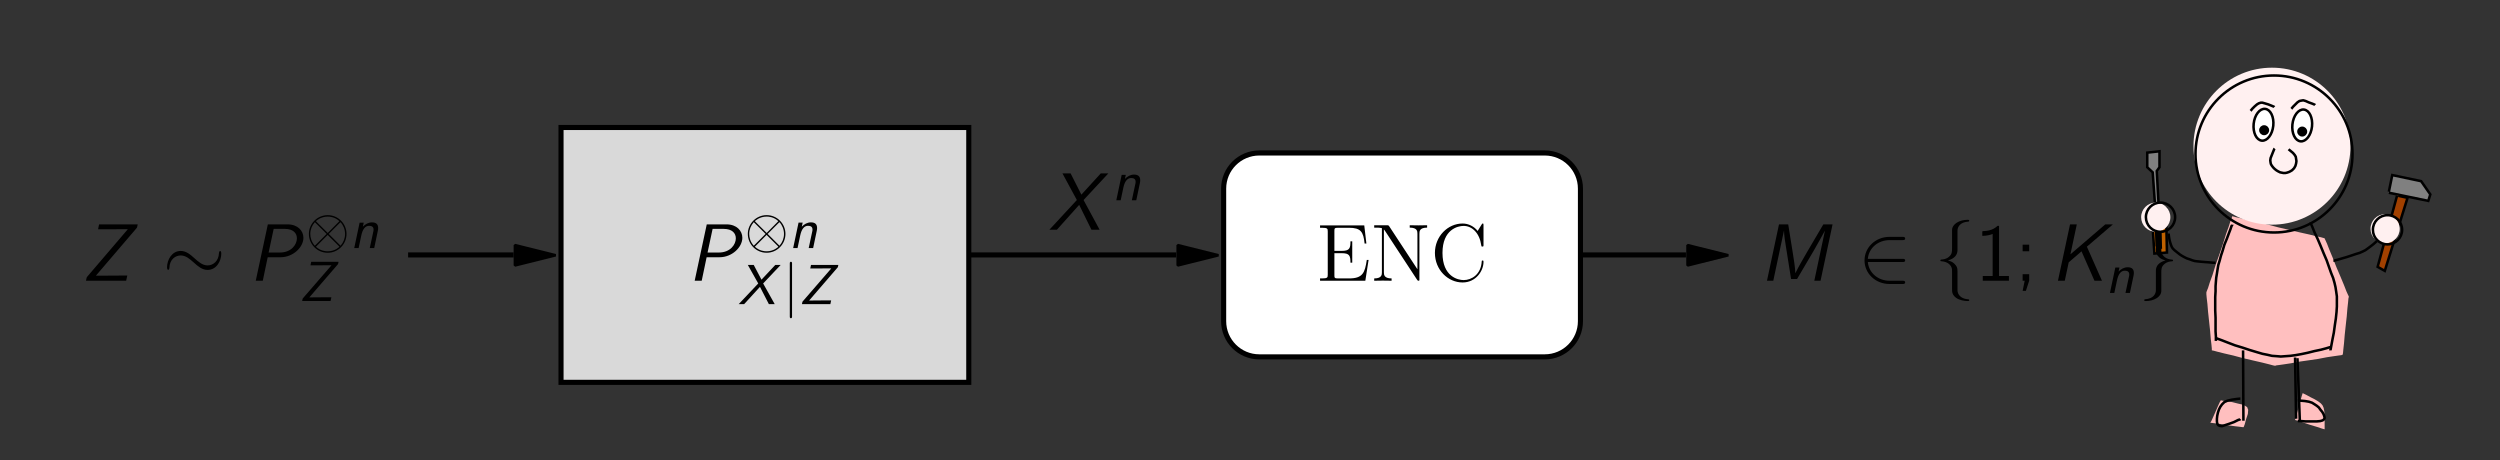 <?xml version="1.0" encoding="UTF-8" standalone="no"?>
<!-- Created with Inkscape (http://www.inkscape.org/) -->

<svg
   version="1.1"
   id="svg1"
   width="588.288"
   height="108.288"
   viewBox="0 0 588.288 108.288"
   xmlns="http://www.w3.org/2000/svg"
   xmlns:svg="http://www.w3.org/2000/svg">
  <rect x="0" y="0" width="588.288" height="108.288" fill="#333333" stroke="none"/>
  <defs
     id="defs1">
    <clipPath
       clipPathUnits="userSpaceOnUse"
       id="clipPath2">
      <path
         d="m 8.938,-287.998 v 81.102 h 441.024 v -81.102 z"
         id="path2" />
    </clipPath>
    <clipPath
       clipPathUnits="userSpaceOnUse"
       id="clipPath4">
      <path
         d="m 8.938,-287.998 v 81.102 h 441.024 v -81.102 z"
         id="path4" />
    </clipPath>
    <clipPath
       clipPathUnits="userSpaceOnUse"
       id="clipPath6">
      <path
         d="m 8.938,-287.998 v 81.102 h 441.024 v -81.102 z"
         id="path6" />
    </clipPath>
    <clipPath
       clipPathUnits="userSpaceOnUse"
       id="clipPath8">
      <path
         d="m 8.938,-287.998 v 81.102 h 441.024 v -81.102 z"
         id="path8" />
    </clipPath>
    <clipPath
       clipPathUnits="userSpaceOnUse"
       id="clipPath10">
      <path
         d="m 8.938,-287.998 v 81.102 h 441.024 v -81.102 z"
         id="path10" />
    </clipPath>
    <clipPath
       clipPathUnits="userSpaceOnUse"
       id="clipPath12">
      <path
         d="m 8.938,-287.998 v 81.102 h 441.024 v -81.102 z"
         id="path12" />
    </clipPath>
    <clipPath
       clipPathUnits="userSpaceOnUse"
       id="clipPath14">
      <path
         d="m 8.938,-287.998 v 81.102 h 441.024 v -81.102 z"
         id="path14" />
    </clipPath>
    <clipPath
       clipPathUnits="userSpaceOnUse"
       id="clipPath20">
      <path
         d="m 8.938,-287.998 v 81.102 h 441.024 v -81.102 z"
         transform="matrix(1,0,0,-1,-23.34,-256.441)"
         id="path20" />
    </clipPath>
    <clipPath
       clipPathUnits="userSpaceOnUse"
       id="clipPath22">
      <path
         d="m 8.938,-287.998 v 81.102 h 441.024 v -81.102 z"
         id="path22" />
    </clipPath>
    <clipPath
       clipPathUnits="userSpaceOnUse"
       id="clipPath24">
      <path
         d="m 8.938,-287.998 v 81.102 h 441.024 v -81.102 z"
         id="path24" />
    </clipPath>
    <clipPath
       clipPathUnits="userSpaceOnUse"
       id="clipPath26">
      <path
         d="m 8.938,-287.998 v 81.102 h 441.024 v -81.102 z"
         id="path26" />
    </clipPath>
    <clipPath
       clipPathUnits="userSpaceOnUse"
       id="clipPath28">
      <path
         d="m 8.938,-287.998 v 81.102 h 441.024 v -81.102 z"
         id="path28" />
    </clipPath>
    <clipPath
       clipPathUnits="userSpaceOnUse"
       id="clipPath30">
      <path
         d="m 8.938,-287.998 v 81.102 h 441.024 v -81.102 z"
         transform="matrix(1,0,0,-1,-241.325,-256.441)"
         id="path30" />
    </clipPath>
    <clipPath
       clipPathUnits="userSpaceOnUse"
       id="clipPath33">
      <path
         d="m 8.938,-287.998 v 81.102 h 441.024 v -81.102 z"
         transform="matrix(1,0,0,-1,-193.94,-247.443)"
         id="path33" />
    </clipPath>
    <clipPath
       clipPathUnits="userSpaceOnUse"
       id="clipPath40">
      <path
         d="m 8.938,-287.998 v 81.102 h 441.024 v -81.102 z"
         transform="matrix(1,0,0,-1,-319.427,-256.441)"
         id="path40" />
    </clipPath>
    <clipPath
       clipPathUnits="userSpaceOnUse"
       id="clipPath46">
      <path
         d="m 8.938,-287.998 v 81.102 h 441.024 v -81.102 z"
         transform="matrix(1,0,0,-1,-130.24,-256.441)"
         id="path46" />
    </clipPath>
    <clipPath
       clipPathUnits="userSpaceOnUse"
       id="clipPath48">
      <path
         d="m 8.938,-287.998 v 81.102 h 441.024 v -81.102 z"
         id="path48" />
    </clipPath>
    <clipPath
       clipPathUnits="userSpaceOnUse"
       id="clipPath50">
      <path
         d="m 8.938,-287.998 v 81.102 h 441.024 v -81.102 z"
         id="path50" />
    </clipPath>
    <clipPath
       clipPathUnits="userSpaceOnUse"
       id="clipPath52">
      <path
         d="m 8.938,-287.998 v 81.102 h 441.024 v -81.102 z"
         id="path52" />
    </clipPath>
    <clipPath
       clipPathUnits="userSpaceOnUse"
       id="clipPath54">
      <path
         d="m 8.938,-287.998 v 81.102 h 441.024 v -81.102 z"
         id="path54" />
    </clipPath>
    <clipPath
       clipPathUnits="userSpaceOnUse"
       id="clipPath56">
      <path
         d="m 8.938,-287.998 v 81.102 h 441.024 v -81.102 z"
         id="path56" />
    </clipPath>
    <clipPath
       clipPathUnits="userSpaceOnUse"
       id="clipPath58">
      <path
         d="m 8.938,-287.998 v 81.102 h 441.024 v -81.102 z"
         id="path58" />
    </clipPath>
    <clipPath
       clipPathUnits="userSpaceOnUse"
       id="clipPath60">
      <path
         d="m 8.938,-287.998 v 81.102 h 441.024 v -81.102 z"
         id="path60" />
    </clipPath>
    <clipPath
       clipPathUnits="userSpaceOnUse"
       id="clipPath62">
      <path
         d="m 8.938,-287.998 v 81.102 h 441.024 v -81.102 z"
         id="path62" />
    </clipPath>
    <clipPath
       clipPathUnits="userSpaceOnUse"
       id="clipPath64">
      <path
         d="m 8.938,-287.998 v 81.102 h 441.024 v -81.102 z"
         id="path64" />
    </clipPath>
    <clipPath
       clipPathUnits="userSpaceOnUse"
       id="clipPath66">
      <path
         d="m 8.938,-287.998 v 81.102 h 441.024 v -81.102 z"
         id="path66" />
    </clipPath>
    <clipPath
       clipPathUnits="userSpaceOnUse"
       id="clipPath68">
      <path
         d="m 8.938,-287.998 v 81.102 h 441.024 v -81.102 z"
         id="path68" />
    </clipPath>
    <clipPath
       clipPathUnits="userSpaceOnUse"
       id="clipPath70">
      <path
         d="m 8.938,-287.998 v 81.102 h 441.024 v -81.102 z"
         id="path70" />
    </clipPath>
    <clipPath
       clipPathUnits="userSpaceOnUse"
       id="clipPath72">
      <path
         d="m 8.938,-287.998 v 81.102 h 441.024 v -81.102 z"
         id="path72" />
    </clipPath>
    <clipPath
       clipPathUnits="userSpaceOnUse"
       id="clipPath74">
      <path
         d="m 8.938,-287.998 v 81.102 h 441.024 v -81.102 z"
         id="path74" />
    </clipPath>
    <clipPath
       clipPathUnits="userSpaceOnUse"
       id="clipPath76">
      <path
         d="m 8.938,-287.998 v 81.102 h 441.024 v -81.102 z"
         id="path76" />
    </clipPath>
    <clipPath
       clipPathUnits="userSpaceOnUse"
       id="clipPath78">
      <path
         d="m 8.938,-287.998 v 81.102 h 441.024 v -81.102 z"
         id="path78" />
    </clipPath>
    <clipPath
       clipPathUnits="userSpaceOnUse"
       id="clipPath80">
      <path
         d="m 8.938,-287.998 v 81.102 h 441.024 v -81.102 z"
         id="path80" />
    </clipPath>
    <clipPath
       clipPathUnits="userSpaceOnUse"
       id="clipPath82">
      <path
         d="m 8.938,-287.998 v 81.102 h 441.024 v -81.102 z"
         id="path82" />
    </clipPath>
    <clipPath
       clipPathUnits="userSpaceOnUse"
       id="clipPath84">
      <path
         d="m 8.938,-287.998 v 81.102 h 441.024 v -81.102 z"
         transform="translate(-223.98,251.945)"
         id="path84" />
    </clipPath>
    <clipPath
       clipPathUnits="userSpaceOnUse"
       id="clipPath86">
      <path
         d="m 8.938,-287.998 v 81.102 h 441.024 v -81.102 z"
         id="path86" />
    </clipPath>
    <clipPath
       clipPathUnits="userSpaceOnUse"
       id="clipPath88">
      <path
         d="m 8.938,-287.998 v 81.102 h 441.024 v -81.102 z"
         transform="translate(-313.961,251.945)"
         id="path88" />
    </clipPath>
    <clipPath
       clipPathUnits="userSpaceOnUse"
       id="clipPath90">
      <path
         d="m 8.938,-287.998 v 81.102 h 441.024 v -81.102 z"
         id="path90" />
    </clipPath>
    <clipPath
       clipPathUnits="userSpaceOnUse"
       id="clipPath92">
      <path
         d="m 8.938,-287.998 v 81.102 h 441.024 v -81.102 z"
         transform="translate(-107.005,251.945)"
         id="path92" />
    </clipPath>
    <clipPath
       clipPathUnits="userSpaceOnUse"
       id="clipPath94">
      <path
         d="m 8.938,-287.998 v 81.102 h 441.024 v -81.102 z"
         id="path94" />
    </clipPath>
    <clipPath
       clipPathUnits="userSpaceOnUse"
       id="clipPath96">
      <path
         d="m 8.938,-287.998 v 81.102 h 441.024 v -81.102 z"
         id="path96" />
    </clipPath>
    <clipPath
       clipPathUnits="userSpaceOnUse"
       id="clipPath98">
      <path
         d="m 8.938,-287.998 v 81.102 h 441.024 v -81.102 z"
         id="path98" />
    </clipPath>
    <clipPath
       clipPathUnits="userSpaceOnUse"
       id="clipPath100">
      <path
         d="m 8.938,-287.998 v 81.102 h 441.024 v -81.102 z"
         id="path100" />
    </clipPath>
    <clipPath
       clipPathUnits="userSpaceOnUse"
       id="clipPath102">
      <path
         d="m 8.938,-287.998 v 81.102 h 441.024 v -81.102 z"
         id="path102" />
    </clipPath>
    <clipPath
       clipPathUnits="userSpaceOnUse"
       id="clipPath104">
      <path
         d="m 8.938,-287.998 v 81.102 h 441.024 v -81.102 z"
         id="path104" />
    </clipPath>
  </defs>
  <g
     id="g1">
    <path
       id="path1"
       d="m 398.434,-258.604 v -0.06 -0.24 l 0.06,-0.66 0.12,-1.02 0.12,-1.44 0.18,-1.68 0.18,-1.68 0.12,-1.44 0.12,-1.02 0.06,-0.66 v -0.24 -0.06 h 0.06 l 0.3,-0.06 0.66,-0.18 1.2,-0.3 1.56,-0.36 1.8,-0.48 1.8,-0.42 1.56,-0.36 1.2,-0.3 0.66,-0.18 0.3,-0.06 h 0.06 0.06 l 0.18,0.06 0.48,0.06 0.84,0.12 1.2,0.18 1.56,0.3 1.68,0.24 1.62,0.24 1.56,0.3 1.2,0.18 0.84,0.12 0.48,0.06 0.18,0.06 h 0.06 v 0.06 l 0.06,0.24 0.06,0.66 0.12,1.08 0.12,1.44 0.18,1.68 0.18,1.62 0.12,1.44 0.12,1.08 0.06,0.66 0.06,0.24 v 0.06 0.06 l -0.12,0.24 -0.3,0.66 -0.42,1.08 -0.6,1.44 -0.72,1.68 -0.66,1.68 -0.6,1.44 -0.42,1.08 -0.3,0.66 -0.12,0.24 v 0.06 l -0.24,0.06 -0.42,0.12 -0.84,0.18 -1.2,0.3 -1.62,0.36 -1.8,0.42 -2.04,0.48 -2.04,0.54 -1.8,0.42 -1.62,0.36 -1.2,0.3 -0.84,0.18 -0.42,0.12 -0.24,0.06 v -0.06 l -0.06,-0.18 -0.24,-0.6 -0.3,-0.96 -0.48,-1.32 -0.54,-1.74 -0.66,-1.92 -0.66,-1.86 -0.54,-1.74 -0.48,-1.32 -0.3,-0.96 -0.24,-0.6 -0.06,-0.18 v -0.06 z"
       style="fill:#ffbfbf;fill-opacity:1;fill-rule:nonzero;stroke:none"
       transform="matrix(1.333,0,0,-1.333,-11.917,-275.857)"
       clip-path="url(#clipPath2)" />
    <path
       id="path3"
       d="m 423.868,-232.75 c 0,7.653 -6.204,13.857 -13.857,13.857 -7.653,0 -13.857,-6.204 -13.857,-13.857 0,-7.653 6.204,-13.857 13.857,-13.857 7.653,0 13.857,6.204 13.857,13.857 z"
       style="fill:#fff0f0;fill-opacity:1;fill-rule:nonzero;stroke:none"
       transform="matrix(1.333,0,0,-1.333,-11.917,-275.857)"
       clip-path="url(#clipPath4)" />
    <path
       id="path5"
       d="m 107.977,-229.45 v -44.99 h 71.984 v 44.99 z"
       style="fill:#d9d9d9;fill-opacity:1;fill-rule:nonzero;stroke:#000000;stroke-width:0.9;stroke-linecap:butt;stroke-linejoin:miter;stroke-miterlimit:10;stroke-dasharray:none;stroke-opacity:1"
       transform="matrix(1.333,0,0,-1.333,-11.917,-275.857)"
       clip-path="url(#clipPath6)" />
    <path
       id="path7"
       d="m 287.938,-263.643 v 23.395 c 0,3.479 -2.82,6.299 -6.299,6.299 h -50.389 c -3.479,0 -6.299,-2.82 -6.299,-6.299 v -23.395 c 0,-3.479 2.82,-6.299 6.299,-6.299 h 50.389 c 3.479,0 6.299,2.82 6.299,6.299 z"
       style="fill:#ffffff;fill-opacity:1;fill-rule:nonzero;stroke:#000000;stroke-width:0.9;stroke-linecap:butt;stroke-linejoin:miter;stroke-miterlimit:10;stroke-dasharray:none;stroke-opacity:1"
       transform="matrix(1.333,0,0,-1.333,-11.917,-275.857)"
       clip-path="url(#clipPath8)" />
    <path
       id="path9"
       d="m 414.09,-281.099 h 0.06 l 0.42,-0.12 0.9,-0.3 1.26,-0.42 1.2,-0.36 0.9,-0.3 0.42,-0.12 h 0.06 v 0.06 0.24 0.6 0.72 0.84 l -0.06,0.72 -0.12,0.6 -0.18,0.42 -0.3,0.36 -0.48,0.36 -0.6,0.36 -0.72,0.36 -0.66,0.36 -0.48,0.24 -0.24,0.12 h -0.06 v -0.06 l -0.12,-0.36 -0.24,-0.84 -0.3,-1.14 -0.3,-1.08 -0.24,-0.84 -0.12,-0.36 v -0.06 z"
       style="fill:#ffbfbf;fill-opacity:1;fill-rule:nonzero;stroke:none"
       transform="matrix(1.333,0,0,-1.333,-11.917,-275.857)"
       clip-path="url(#clipPath10)" />
    <path
       id="path11"
       d="m 399.154,-281.579 h 0.06 l 0.48,-0.06 1.02,-0.12 1.38,-0.24 1.32,-0.18 1.02,-0.12 0.48,-0.06 h 0.06 l 0.06,0.06 0.18,0.48 0.24,0.9 0.3,0.9 0.06,0.72 -0.18,0.48 -0.36,0.24 -0.6,0.24 -0.78,0.18 -0.96,0.24 -0.9,0.12 -0.72,0.12 -0.3,0.06 h -0.06 v -0.06 l -0.18,-0.3 -0.3,-0.66 -0.42,-0.96 -0.42,-0.96 -0.3,-0.66 -0.18,-0.3 v -0.06 z"
       style="fill:#ffbfbf;fill-opacity:1;fill-rule:nonzero;stroke:none"
       transform="matrix(1.333,0,0,-1.333,-11.917,-275.857)"
       clip-path="url(#clipPath12)" />
    <path
       id="path13"
       d="m 424.228,-234.129 c 0,7.653 -6.204,13.857 -13.857,13.857 -7.653,0 -13.857,-6.204 -13.857,-13.857 0,-7.653 6.204,-13.857 13.857,-13.857 7.653,0 13.857,6.204 13.857,13.857 z"
       style="fill:none;stroke:#000000;stroke-width:0.45;stroke-linecap:butt;stroke-linejoin:bevel;stroke-miterlimit:10;stroke-dasharray:none;stroke-opacity:1"
       transform="matrix(1.333,0,0,-1.333,-11.917,-275.857)"
       clip-path="url(#clipPath14)" />
    <g
       id="g14"
       aria-label="Z∼P&#10;⊗n&#10;Z"
       transform="matrix(1.333,0,0,1.333,19.203,66.064)"
       clip-path="url(#clipPath20)">
      <path
         id="path15"
         d="M 9.668,-9.247 C 9.786,-9.364 9.786,-9.4 9.821,-9.552 c 0,-0.035 0.059,-0.352 0.082,-0.398 H 3.082 L 2.907,-9.083 H 5.707 c 0.176,0 0.352,-0.012 0.516,-0.012 H 8.157 L 1.02,-0.751 C 0.903,-0.622 0.891,-0.564 0.856,-0.411 0.844,-0.376 0.785,-0.071 0.774,-0.001 H 7.864 L 8.063,-0.915 H 6.715 c -1.23,0 -2.484,0.023 -3.715,0.023 H 2.52 Z m 0,0"
         style="fill:#000000;fill-opacity:1;fill-rule:nonzero;stroke:none" />
      <path
         id="path16"
         d="m 24.657,-4.794 c 0,-0.316 -0.094,-0.457 -0.199,-0.457 -0.082,0 -0.188,0.105 -0.211,0.375 -0.047,1.371 -0.996,2.168 -2.004,2.168 -0.902,0 -1.594,-0.621 -2.297,-1.242 -0.727,-0.656 -1.477,-1.312 -2.449,-1.312 -1.559,0 -2.414,1.57 -2.414,2.883 0,0.457 0.188,0.457 0.199,0.457 0.164,0 0.211,-0.281 0.211,-0.328 0.047,-1.582 1.125,-2.215 2.004,-2.215 0.902,0 1.594,0.621 2.297,1.242 0.727,0.656 1.477,1.312 2.449,1.312 1.57,0 2.414,-1.57 2.414,-2.883 z m 0,0"
         style="fill:#000000;fill-opacity:1;fill-rule:nonzero;stroke:none" />
      <path
         id="path17"
         d="m 32.851,-4.15 h 2.285 c 2.191,0 4.02,-1.758 4.02,-3.434 0,-1.242 -1.008,-2.367 -2.789,-2.367 h -3.492 l -2.133,9.949 h 1.242 z m 1.055,-5.004 h 1.98 c 1.441,0 2.121,0.738 2.121,1.664 0,1.102 -0.984,2.508 -3.012,2.508 h -1.98 z m 0,0"
         style="fill:#000000;fill-opacity:1;fill-rule:nonzero;stroke:none" />
      <path
         id="path18"
         d="m 46.767,-8.266 c 0,-1.828 -1.5,-3.316 -3.316,-3.316 -1.852,0 -3.328,1.512 -3.328,3.316 0,1.84 1.488,3.328 3.316,3.328 1.852,0 3.328,-1.512 3.328,-3.328 z M 41.47,-10.399 c -0.023,-0.023 -0.094,-0.094 -0.094,-0.117 0,-0.035 0.809,-0.809 2.062,-0.809 0.352,0 1.266,0.047 2.074,0.809 l -2.062,2.086 z m -0.293,4.219 c -0.609,-0.68 -0.809,-1.441 -0.809,-2.086 0,-0.762 0.293,-1.488 0.809,-2.074 l 2.086,2.074 z m 4.523,-4.16 c 0.48,0.504 0.809,1.266 0.809,2.074 0,0.773 -0.281,1.5 -0.797,2.086 L 43.626,-8.266 Z m -0.281,4.219 c 0.023,0.023 0.094,0.094 0.094,0.117 0,0.035 -0.809,0.809 -2.062,0.809 -0.352,0 -1.266,-0.047 -2.086,-0.809 l 2.074,-2.086 z m 0,0"
         style="fill:#000000;fill-opacity:1;fill-rule:nonzero;stroke:none" />
      <path
         id="path19"
         d="m 52.289,-8.793 c 0.059,-0.281 0.059,-0.363 0.059,-0.516 0,-0.609 -0.293,-0.996 -1.09,-0.996 -0.621,0 -1.184,0.316 -1.605,0.762 l 0.152,-0.715 h -0.727 l -0.949,4.488 h 0.773 l 0.48,-2.262 c 0.234,-1.09 0.703,-1.664 1.359,-1.664 0.469,0 0.797,0.164 0.797,0.656 0,0.035 -0.012,0.188 -0.012,0.211 l -0.656,3.059 h 0.785 z m -7.107,5.953 c 0.094,-0.082 0.094,-0.105 0.117,-0.223 0.012,-0.035 0.047,-0.234 0.059,-0.281 h -4.828 l -0.129,0.621 h 1.992 c 0.117,0 0.234,-0.012 0.352,-0.012 h 1.371 L 39.112,3.043 c -0.094,0.094 -0.094,0.105 -0.117,0.234 0,0.023 -0.059,0.258 -0.059,0.293 h 5.016 l 0.141,-0.656 h -0.961 c -0.867,0 -1.746,0.023 -2.613,0.023 h -0.316 z m 0,0"
         style="fill:#000000;fill-opacity:1;fill-rule:nonzero;stroke:none" />
    </g>
    <path
       id="path21"
       d="m 388.716,-243.727 h 2.579 l 0.18,-7.798 -2.22,-0.18 -0.54,8.158"
       style="fill:#bf6100;fill-opacity:1;fill-rule:nonzero;stroke:#000000;stroke-width:0.45;stroke-linecap:butt;stroke-linejoin:miter;stroke-miterlimit:10;stroke-dasharray:none;stroke-opacity:1"
       transform="matrix(1.333,0,0,-1.333,-11.917,-275.857)"
       clip-path="url(#clipPath22)" />
    <path
       id="path23"
       d="m 389.436,-244.447 0.24,-5.999"
       style="fill:none;stroke:#000000;stroke-width:0.45;stroke-linecap:butt;stroke-linejoin:miter;stroke-miterlimit:10;stroke-dasharray:none;stroke-opacity:1"
       transform="matrix(1.333,0,0,-1.333,-11.917,-275.857)"
       clip-path="url(#clipPath24)" />
    <path
       id="path25"
       d="m 390.155,-244.267 0.24,-6.599"
       style="fill:none;stroke:#000000;stroke-width:0.45;stroke-linecap:butt;stroke-linejoin:miter;stroke-miterlimit:10;stroke-dasharray:none;stroke-opacity:1"
       transform="matrix(1.333,0,0,-1.333,-11.917,-275.857)"
       clip-path="url(#clipPath26)" />
    <path
       id="path27"
       d="m 417.08,-229.272 c 0.163,1.549 -0.48,2.885 -1.435,2.986 -0.956,0.1 -1.862,-1.074 -2.025,-2.622 -0.163,-1.549 0.48,-2.885 1.435,-2.986 0.956,-0.1 1.862,1.074 2.025,2.622 z"
       style="fill:#ffffff;fill-opacity:1;fill-rule:nonzero;stroke:#000000;stroke-width:0.45;stroke-linecap:butt;stroke-linejoin:miter;stroke-miterlimit:10;stroke-dasharray:none;stroke-opacity:1"
       transform="matrix(1.333,0,0,-1.333,-11.917,-275.857)"
       clip-path="url(#clipPath28)" />
    <path
       id="path29"
       d="M 9.151,-3.669 H 8.835 C 8.495,-1.431 8.143,-0.411 5.717,-0.411 H 3.772 c -0.633,0 -0.656,-0.105 -0.656,-0.574 v -3.879 h 1.301 c 1.371,0 1.535,0.445 1.535,1.676 H 6.268 V -6.962 H 5.952 c 0,1.242 -0.164,1.688 -1.535,1.688 H 3.116 v -3.504 c 0,-0.469 0.023,-0.574 0.656,-0.574 h 1.91 c 2.109,0 2.555,0.715 2.766,2.777 h 0.316 l -0.375,-3.199 H 0.585 v 0.422 h 0.293 c 1.031,0 1.066,0.141 1.066,0.668 v 7.594 c 0,0.527 -0.035,0.68 -1.066,0.68 H 0.585 V -0.001 H 8.577 Z M 12.804,-9.599 C 12.675,-9.786 12.652,-9.798 12.336,-9.798 H 10.144 v 0.422 c 0.621,0 0.973,0 1.359,0.094 v 7.77 c 0,0.422 0,1.102 -1.359,1.102 V -0.001 c 0.375,-0.023 1.137,-0.023 1.535,-0.023 0.398,0 1.16,0 1.535,0.023 v -0.41 c -1.359,0 -1.359,-0.68 -1.359,-1.102 V -9.048 c 0.117,0.105 0.117,0.141 0.246,0.316 l 5.59,8.52 c 0.141,0.199 0.152,0.211 0.258,0.211 0.129,0 0.164,-0.059 0.176,-0.082 V -8.286 c 0,-0.422 0,-1.09 1.359,-1.09 V -9.798 c -0.375,0.023 -1.137,0.023 -1.535,0.023 -0.398,0 -1.16,0 -1.535,-0.023 v 0.422 c 1.359,0 1.359,0.668 1.359,1.09 v 6.258 z m 16.635,-0.176 c 0,-0.258 0,-0.328 -0.141,-0.328 -0.094,0 -0.105,0.035 -0.188,0.176 l -0.703,1.137 c -0.645,-0.809 -1.617,-1.312 -2.66,-1.312 -2.625,0 -4.887,2.273 -4.887,5.191 0,2.977 2.297,5.215 4.887,5.215 2.355,0 3.691,-2.051 3.691,-3.633 0,-0.152 0,-0.246 -0.152,-0.246 -0.152,0 -0.164,0.07 -0.164,0.176 -0.129,2.285 -1.793,3.281 -3.188,3.281 -0.996,0 -3.738,-0.598 -3.738,-4.793 0,-4.137 2.695,-4.77 3.727,-4.77 1.512,0 2.824,1.277 3.117,3.422 0.023,0.176 0.023,0.223 0.199,0.223 0.199,0 0.199,-0.047 0.199,-0.328 z m 0,0"
       style="fill:#000000;fill-opacity:1;fill-rule:nonzero;stroke:none"
       aria-label="ENC"
       transform="matrix(1.333,0,0,1.333,309.849,66.064)"
       clip-path="url(#clipPath30)" />
    <g
       id="g30"
       aria-label="X&#10;n"
       transform="matrix(1.333,0,0,1.333,246.669,54.067)"
       clip-path="url(#clipPath33)">
      <path
         id="path31"
         d="M 6.233,-5.25 10.604,-9.949 H 9.269 l -3.422,3.75 -1.898,-3.75 H 2.507 L 5.05,-5.25 0.198,-1.953125e-4 H 1.522 l 3.938,-4.395 2.168,4.395 h 1.441 z m 0,0"
         style="fill:#000000;fill-opacity:1;fill-rule:nonzero;stroke:none" />
      <path
         id="path32"
         d="m 16.174,-8.23 c 0.059,-0.281 0.059,-0.363 0.059,-0.516 0,-0.609 -0.293,-0.996 -1.09,-0.996 -0.621,0 -1.184,0.316 -1.605,0.762 l 0.152,-0.715 H 12.963 L 12.014,-5.206 h 0.773 l 0.48,-2.262 c 0.234,-1.09 0.703,-1.664 1.359,-1.664 0.469,0 0.797,0.164 0.797,0.656 0,0.035 -0.012,0.188 -0.012,0.211 l -0.656,3.059 h 0.785 z m 0,0"
         style="fill:#000000;fill-opacity:1;fill-rule:nonzero;stroke:none" />
    </g>
    <g
       id="g33"
       aria-label="M∈{1;K&#10;n&#10;}"
       transform="matrix(1.333,0,0,1.333,413.985,66.064)"
       clip-path="url(#clipPath40)">
      <path
         id="path34"
         d="m 12.937,-9.95 h -1.629 l -2.871,4.875 L 7.324,-3.13 C 7.113,-2.755 6.527,-1.689 6.386,-1.361 H 6.363 C 6.351,-2.181 6.07,-4.032 5.906,-4.982 l -0.797,-4.969 H 3.48 L 1.359,-0.001 h 1.113 l 1.887,-8.848 h 0.012 c 0,0.773 0.199,2.062 0.352,2.941 l 0.891,5.602 H 6.667 l 2.918,-4.957 1.043,-1.84 c 0.328,-0.598 0.949,-1.711 0.949,-1.723 h 0.012 l -1.875,8.824 h 1.102 z m 0,0"
         style="fill:#000000;fill-opacity:1;fill-rule:nonzero;stroke:none" />
      <path
         id="path35"
         d="m 25.247,-3.306 c 0.246,0 0.504,0 0.504,-0.281 0,-0.281 -0.258,-0.281 -0.504,-0.281 H 19.165 C 19.329,-5.79 20.982,-7.173 23.009,-7.173 h 2.238 c 0.246,0 0.504,0 0.504,-0.281 0,-0.293 -0.258,-0.293 -0.504,-0.293 h -2.273 c -2.449,0 -4.395,1.863 -4.395,4.16 0,2.297 1.945,4.16 4.395,4.16 h 2.273 c 0.246,0 0.504,0 0.504,-0.293 0,-0.281 -0.258,-0.281 -0.504,-0.281 h -2.238 c -2.027,0 -3.68,-1.383 -3.844,-3.305 z m 9.744,-5.543 c 0,-0.574 0.375,-1.5 1.945,-1.594 0.07,-0.012 0.129,-0.07 0.129,-0.164 0,-0.152 -0.117,-0.152 -0.281,-0.152 -1.43,0 -2.73,0.727 -2.754,1.793 v 3.27 c 0,0.562 0,1.02 -0.574,1.488 -0.492,0.422 -1.043,0.445 -1.359,0.469 -0.07,0.012 -0.129,0.07 -0.129,0.152 0,0.141 0.082,0.141 0.234,0.152 0.938,0.059 1.629,0.574 1.793,1.277 0.035,0.164 0.035,0.188 0.035,0.703 v 2.848 c 0,0.598 0,1.055 0.691,1.605 0.562,0.434 1.512,0.586 2.062,0.586 0.164,0 0.281,0 0.281,-0.152 0,-0.152 -0.094,-0.152 -0.234,-0.164 -0.902,-0.059 -1.605,-0.516 -1.793,-1.242 -0.047,-0.129 -0.047,-0.164 -0.047,-0.68 v -3.012 c 0,-0.656 -0.105,-0.902 -0.574,-1.359 -0.293,-0.305 -0.715,-0.445 -1.113,-0.562 1.172,-0.328 1.688,-0.984 1.688,-1.816 z m 0,0"
         style="fill:#000000;fill-opacity:1;fill-rule:nonzero;stroke:none" />
      <path
         id="path36"
         d="m 42.324,-9.693 h -0.27 c -0.234,0.223 -0.926,0.902 -2.473,0.926 -0.199,0 -0.211,0.012 -0.211,0.27 V -7.923 c 0.867,0 1.535,-0.211 1.828,-0.34 v 7.43 H 39.453 V -0.001 h 4.617 v -0.832 h -1.746 z m 5.326,3.328 H 46.49 V -5.204 h 1.16 z m -1.16,8.156 h 0.574 l 0.586,-1.805 V -1.161 h -1.16 v 1.16 h 0.363 z m 0,0"
         style="fill:#000000;fill-opacity:1;fill-rule:nonzero;stroke:none" />
      <path
         id="path37"
         d="m 57.834,-6.013 4.594,-3.938 h -1.348 l -6.152,5.285 1.125,-5.285 H 54.858 l -2.133,9.949 h 1.207 l 0.691,-3.246 2.262,-1.945 2.285,5.191 h 1.324 z m 0,0"
         style="fill:#000000;fill-opacity:1;fill-rule:nonzero;stroke:none" />
      <path
         id="path38"
         d="m 66.064,-0.871 c 0.059,-0.281 0.059,-0.363 0.059,-0.516 0,-0.609 -0.293,-0.996 -1.09,-0.996 -0.621,0 -1.184,0.316 -1.605,0.762 l 0.152,-0.715 h -0.727 l -0.949,4.488 h 0.773 l 0.48,-2.262 c 0.234,-1.09 0.703,-1.664 1.359,-1.664 0.469,0 0.797,0.164 0.797,0.656 0,0.035 -0.012,0.187 -0.012,0.211 L 64.646,2.152 h 0.785 z m 0,0"
         style="fill:#000000;fill-opacity:1;fill-rule:nonzero;stroke:none" />
      <path
         id="path39"
         d="m 70.013,1.675 c 0,0.574 -0.363,1.5 -1.934,1.594 -0.07,0.012 -0.129,0.07 -0.129,0.164 0,0.152 0.164,0.152 0.293,0.152 1.383,0 2.719,-0.703 2.73,-1.793 v -3.27 c 0,-0.562 0,-1.02 0.574,-1.488 0.504,-0.422 1.055,-0.445 1.371,-0.469 0.07,-0.012 0.129,-0.07 0.129,-0.152 0,-0.141 -0.094,-0.141 -0.234,-0.152 C 71.865,-3.798 71.185,-4.314 71.021,-5.017 c -0.047,-0.164 -0.047,-0.188 -0.047,-0.703 v -2.848 c 0,-0.598 0,-1.055 -0.68,-1.605 -0.574,-0.445 -1.57,-0.586 -2.051,-0.586 -0.129,0 -0.293,0 -0.293,0.152 0,0.152 0.082,0.152 0.234,0.164 0.902,0.059 1.605,0.516 1.793,1.242 0.035,0.129 0.035,0.164 0.035,0.68 v 3.012 c 0,0.656 0.117,0.902 0.574,1.359 0.305,0.305 0.727,0.445 1.125,0.562 -1.184,0.328 -1.699,0.984 -1.699,1.816 z m 0,0"
         style="fill:#000000;fill-opacity:1;fill-rule:nonzero;stroke:none" />
    </g>
    <g
       id="g40"
       aria-label="P&#10;⊗n&#10;X|Z"
       transform="matrix(1.333,0,0,1.333,161.736,66.064)"
       clip-path="url(#clipPath46)">
      <path
         id="path41"
         d="m 3.409,-4.15 h 2.285 c 2.191,0 4.02,-1.758 4.02,-3.434 0,-1.242 -1.008,-2.367 -2.789,-2.367 H 3.432 L 1.3,-0.001 H 2.542 Z M 4.464,-9.153 h 1.98 c 1.441,0 2.121,0.738 2.121,1.664 0,1.102 -0.984,2.508 -3.012,2.508 H 3.573 Z m 0,0"
         style="fill:#000000;fill-opacity:1;fill-rule:nonzero;stroke:none" />
      <path
         id="path42"
         d="m 17.325,-8.269 c 0,-1.828 -1.5,-3.316 -3.316,-3.316 -1.852,0 -3.328,1.512 -3.328,3.316 0,1.84 1.488,3.328 3.316,3.328 1.852,0 3.328,-1.512 3.328,-3.328 z m -5.297,-2.133 c -0.023,-0.023 -0.094,-0.094 -0.094,-0.117 0,-0.035 0.809,-0.809 2.062,-0.809 0.352,0 1.266,0.047 2.074,0.809 l -2.062,2.086 z m -0.293,4.219 c -0.609,-0.68 -0.809,-1.441 -0.809,-2.086 0,-0.762 0.293,-1.488 0.809,-2.074 l 2.086,2.074 z m 4.523,-4.16 c 0.48,0.504 0.809,1.266 0.809,2.074 0,0.773 -0.281,1.5 -0.797,2.086 l -2.086,-2.086 z m -0.281,4.219 c 0.023,0.023 0.094,0.094 0.094,0.117 0,0.035 -0.809,0.809 -2.062,0.809 -0.352,0 -1.266,-0.047 -2.086,-0.809 l 2.074,-2.086 z m 0,0"
         style="fill:#000000;fill-opacity:1;fill-rule:nonzero;stroke:none" />
      <path
         id="path43"
         d="m 22.847,-8.796 c 0.059,-0.281 0.059,-0.363 0.059,-0.516 0,-0.609 -0.293,-0.996 -1.09,-0.996 -0.621,0 -1.184,0.316 -1.605,0.762 l 0.152,-0.715 h -0.727 l -0.949,4.488 h 0.773 l 0.48,-2.262 c 0.234,-1.09 0.703,-1.664 1.359,-1.664 0.469,0 0.797,0.164 0.797,0.656 0,0.035 -0.012,0.188 -0.012,0.211 l -0.656,3.059 h 0.785 z m -9.46,9.275 3.094,-3.27 h -0.949 l -2.438,2.602 -1.371,-2.602 H 10.68 L 12.52,0.479 9.075,4.124 H 10.036 L 12.825,1.077 14.395,4.124 h 1.031 z m 0,0"
         style="fill:#000000;fill-opacity:1;fill-rule:nonzero;stroke:none" />
      <path
         id="path44"
         d="m 18.488,-2.989 c 0,-0.176 0,-0.363 -0.199,-0.363 -0.199,0 -0.199,0.188 -0.199,0.363 v 9.246 c 0,0.176 0,0.363 0.199,0.363 0.199,0 0.199,-0.188 0.199,-0.363 z m 0,0"
         style="fill:#000000;fill-opacity:1;fill-rule:nonzero;stroke:none" />
      <path
         id="path45"
         d="m 26.483,-2.286 c 0.094,-0.082 0.094,-0.105 0.117,-0.223 0.012,-0.035 0.047,-0.234 0.059,-0.281 h -4.828 l -0.129,0.621 h 1.992 c 0.117,0 0.234,-0.012 0.352,-0.012 h 1.371 L 20.413,3.597 c -0.094,0.094 -0.094,0.105 -0.117,0.234 0,0.023 -0.059,0.258 -0.059,0.293 h 5.016 l 0.141,-0.656 h -0.961 c -0.867,0 -1.746,0.023 -2.613,0.023 h -0.316 z m 0,0"
         style="fill:#000000;fill-opacity:1;fill-rule:nonzero;stroke:none" />
    </g>
    <path
       id="path47"
       d="m 389.436,-244.087 -0.48,6.719 -0.96,0.9 v 2.579 l 2.16,0.24 v -2.819 l -0.48,-0.66 0.36,-6.599 h -0.78"
       style="fill:#808080;fill-opacity:1;fill-rule:nonzero;stroke:#000000;stroke-width:0.45;stroke-linecap:butt;stroke-linejoin:miter;stroke-miterlimit:10;stroke-dasharray:none;stroke-opacity:1"
       transform="matrix(1.333,0,0,-1.333,-11.917,-275.857)"
       clip-path="url(#clipPath48)" />
    <path
       id="path49"
       d="m 410.242,-229.152 c 0.163,1.549 -0.48,2.885 -1.435,2.986 -0.956,0.1 -1.862,-1.074 -2.025,-2.622 -0.163,-1.549 0.48,-2.885 1.435,-2.986 0.956,-0.1 1.862,1.074 2.025,2.622 z"
       style="fill:#ffffff;fill-opacity:1;fill-rule:nonzero;stroke:#000000;stroke-width:0.45;stroke-linecap:butt;stroke-linejoin:miter;stroke-miterlimit:10;stroke-dasharray:none;stroke-opacity:1"
       transform="matrix(1.333,0,0,-1.333,-11.917,-275.857)"
       clip-path="url(#clipPath50)" />
    <path
       id="path51"
       d="m 404.912,-268.802 0.06,-12.417"
       style="fill:none;stroke:#000000;stroke-width:0.45;stroke-linecap:butt;stroke-linejoin:miter;stroke-miterlimit:10;stroke-dasharray:none;stroke-opacity:1"
       transform="matrix(1.333,0,0,-1.333,-11.917,-275.857)"
       clip-path="url(#clipPath52)" />
    <path
       id="path53"
       d="m 414.51,-270.181 0.42,-11.038"
       style="fill:none;stroke:#000000;stroke-width:0.45;stroke-linecap:butt;stroke-linejoin:miter;stroke-miterlimit:10;stroke-dasharray:none;stroke-opacity:1"
       transform="matrix(1.333,0,0,-1.333,-11.917,-275.857)"
       clip-path="url(#clipPath54)" />
    <path
       id="path55"
       d="m 414.27,-280.859 -0.18,10.798"
       style="fill:none;stroke:#000000;stroke-width:0.45;stroke-linecap:butt;stroke-linejoin:miter;stroke-miterlimit:10;stroke-dasharray:none;stroke-opacity:1"
       transform="matrix(1.333,0,0,-1.333,-11.917,-275.857)"
       clip-path="url(#clipPath56)" />
    <path
       id="path57"
       d="m 430.647,-240.788 0.6,2.939 5.099,-1.08 1.62,-2.339 -0.36,-1.14 -6.958,1.44"
       style="fill:#808080;fill-opacity:1;fill-rule:nonzero;stroke:#000000;stroke-width:0.45;stroke-linecap:butt;stroke-linejoin:miter;stroke-miterlimit:10;stroke-dasharray:none;stroke-opacity:1"
       transform="matrix(1.333,0,0,-1.333,-11.917,-275.857)"
       clip-path="url(#clipPath58)" />
    <path
       id="path59"
       d="m 432.086,-241.508 -3.419,-12.537 1.26,-0.72 4.019,12.897 -1.62,0.36"
       style="fill:#a14000;fill-opacity:1;fill-rule:nonzero;stroke:#000000;stroke-width:0.45;stroke-linecap:butt;stroke-linejoin:miter;stroke-miterlimit:10;stroke-dasharray:none;stroke-opacity:1"
       transform="matrix(1.333,0,0,-1.333,-11.917,-275.857)"
       clip-path="url(#clipPath60)" />
    <path
       id="path61"
       d="m 402.993,-246.607 v -0.06 l -0.12,-0.18 -0.18,-0.54 -0.3,-0.78 -0.36,-0.96 -0.42,-1.02 -0.3,-1.02 -0.3,-0.9 -0.24,-0.9 -0.24,-0.78 -0.12,-0.72 -0.12,-0.78 -0.12,-0.72 -0.06,-0.72 -0.06,-0.78 v -0.9 l -0.06,-1.02 v -1.14 -1.2 l 0.06,-1.32 v -1.32 -1.08 l 0.06,-0.9 v -0.54 -0.18 -0.06"
       style="fill:none;stroke:#000000;stroke-width:0.45;stroke-linecap:butt;stroke-linejoin:bevel;stroke-miterlimit:10;stroke-dasharray:none;stroke-opacity:1"
       transform="matrix(1.333,0,0,-1.333,-11.917,-275.857)"
       clip-path="url(#clipPath62)" />
    <path
       id="path63"
       d="m 416.79,-246.247 v -0.06 l 0.12,-0.18 0.24,-0.54 0.36,-0.9 0.54,-1.14 0.54,-1.26 0.54,-1.32 0.54,-1.26 0.42,-1.2 0.36,-1.02 0.36,-0.9 0.24,-0.84 0.18,-0.78 0.12,-0.78 0.12,-0.84 v -0.84 -0.96 l -0.06,-0.96 -0.12,-1.14 -0.18,-1.2 -0.18,-1.32 -0.24,-1.2 -0.18,-0.96 -0.12,-0.66 -0.06,-0.24 v -0.06"
       style="fill:none;stroke:#000000;stroke-width:0.45;stroke-linecap:butt;stroke-linejoin:bevel;stroke-miterlimit:10;stroke-dasharray:none;stroke-opacity:1"
       transform="matrix(1.333,0,0,-1.333,-11.917,-275.857)"
       clip-path="url(#clipPath64)" />
    <path
       id="path65"
       d="m 400.113,-266.642 h 0.06 l 0.3,-0.12 0.66,-0.24 1.08,-0.42 1.26,-0.48 1.38,-0.42 1.26,-0.42 1.2,-0.36 1.02,-0.3 0.9,-0.18 0.78,-0.18 0.84,-0.06 0.72,-0.06 0.84,0.06 0.84,0.06 0.9,0.12 1.02,0.18 1.14,0.24 1.2,0.3 1.14,0.24 0.9,0.24 0.6,0.18 0.24,0.06 h 0.06"
       style="fill:none;stroke:#000000;stroke-width:0.45;stroke-linecap:butt;stroke-linejoin:bevel;stroke-miterlimit:10;stroke-dasharray:none;stroke-opacity:1"
       transform="matrix(1.333,0,0,-1.333,-11.917,-275.857)"
       clip-path="url(#clipPath66)" />
    <path
       id="path67"
       d="m 404.432,-280.919 -0.06,-0.06 -0.36,-0.12 -0.72,-0.36 -0.84,-0.3 -0.72,-0.24 -0.54,-0.18 -0.42,0.06 -0.24,0.12 -0.18,0.24 -0.06,0.42 v 0.48 l 0.06,0.54 0.12,0.54 0.18,0.54 0.24,0.48 0.3,0.42 0.42,0.42 0.54,0.24 0.78,0.18 0.84,0.12 0.54,0.06 h 0.12"
       style="fill:none;stroke:#000000;stroke-width:0.45;stroke-linecap:butt;stroke-linejoin:bevel;stroke-miterlimit:10;stroke-dasharray:none;stroke-opacity:1"
       transform="matrix(1.333,0,0,-1.333,-11.917,-275.857)"
       clip-path="url(#clipPath68)" />
    <path
       id="path69"
       d="m 414.57,-281.279 h 0.06 0.48 l 0.9,-0.06 h 0.96 0.9 l 0.66,0.06 0.42,0.12 0.24,0.18 0.12,0.24 -0.06,0.3 -0.12,0.36 -0.24,0.42 -0.3,0.36 -0.3,0.42 -0.36,0.3 -0.36,0.24 -0.48,0.3 -0.54,0.18 -0.72,0.12 -0.72,0.06 -0.42,0.06 h -0.12"
       style="fill:none;stroke:#000000;stroke-width:0.45;stroke-linecap:butt;stroke-linejoin:bevel;stroke-miterlimit:10;stroke-dasharray:none;stroke-opacity:1"
       transform="matrix(1.333,0,0,-1.333,-11.917,-275.857)"
       clip-path="url(#clipPath70)" />
    <path
       id="path71"
       d="m 406.232,-226.511 0.06,0.06 0.24,0.3 0.42,0.42 0.42,0.36 0.3,0.18 0.36,0.12 h 0.3 l 0.42,-0.12 0.6,-0.18 0.6,-0.24 0.42,-0.18 0.06,-0.06"
       style="fill:none;stroke:#000000;stroke-width:0.45;stroke-linecap:butt;stroke-linejoin:bevel;stroke-miterlimit:10;stroke-dasharray:none;stroke-opacity:1"
       transform="matrix(1.333,0,0,-1.333,-11.917,-275.857)"
       clip-path="url(#clipPath72)" />
    <path
       id="path73"
       d="m 413.43,-226.151 0.06,0.06 0.24,0.3 0.42,0.42 0.36,0.36 0.36,0.24 0.3,0.06 0.36,0.06 0.42,-0.12 0.54,-0.24 0.66,-0.24 0.42,-0.18 0.06,-0.06"
       style="fill:none;stroke:#000000;stroke-width:0.45;stroke-linecap:butt;stroke-linejoin:bevel;stroke-miterlimit:10;stroke-dasharray:none;stroke-opacity:1"
       transform="matrix(1.333,0,0,-1.333,-11.917,-275.857)"
       clip-path="url(#clipPath74)" />
    <path
       id="path75"
       d="m 410.491,-233.169 -0.06,-0.06 -0.18,-0.42 -0.24,-0.6 -0.24,-0.6 -0.06,-0.42 0.06,-0.42 0.06,-0.24 0.18,-0.3 0.24,-0.3 0.24,-0.24 0.3,-0.24 0.3,-0.18 0.36,-0.18 0.3,-0.06 0.3,-0.06 h 0.3 l 0.3,0.06 0.36,0.12 0.24,0.12 0.3,0.18 0.18,0.18 0.18,0.18 0.24,0.42 0.12,0.42 0.06,0.42 -0.06,0.42 -0.06,0.36 -0.18,0.3 -0.3,0.36 -0.36,0.3 -0.36,0.3 -0.06,0.06"
       style="fill:none;stroke:#000000;stroke-width:0.45;stroke-linecap:butt;stroke-linejoin:bevel;stroke-miterlimit:10;stroke-dasharray:none;stroke-opacity:1"
       transform="matrix(1.333,0,0,-1.333,-11.917,-275.857)"
       clip-path="url(#clipPath76)" />
    <path
       id="path77"
       d="m 429.207,-248.946 -0.06,-0.06 -0.18,-0.18 -0.48,-0.36 -0.54,-0.48 -0.54,-0.42 -0.48,-0.36 -0.42,-0.3 -0.48,-0.24 -0.54,-0.24 -0.6,-0.18 -0.72,-0.24 -0.9,-0.3 -1.02,-0.3 -0.84,-0.24 -0.48,-0.12 h -0.06"
       style="fill:none;stroke:#000000;stroke-width:0.45;stroke-linecap:butt;stroke-linejoin:bevel;stroke-miterlimit:10;stroke-dasharray:none;stroke-opacity:1"
       transform="matrix(1.333,0,0,-1.333,-11.917,-275.857)"
       clip-path="url(#clipPath78)" />
    <path
       id="path79"
       d="m 400.053,-253.325 h -0.06 -0.36 l -0.66,0.06 -0.78,0.06 -0.72,0.06 -0.6,0.06 -0.48,0.06 -0.42,0.12 -0.48,0.18 -0.54,0.18 -0.48,0.24 -0.42,0.24 -0.36,0.24 -0.3,0.24 -0.3,0.24 -0.3,0.24 -0.3,0.3 -0.18,0.3 -0.12,0.3 -0.12,0.36 -0.12,0.42 -0.12,0.66 -0.06,0.48 v 0.12"
       style="fill:none;stroke:#000000;stroke-width:0.45;stroke-linecap:butt;stroke-linejoin:bevel;stroke-miterlimit:10;stroke-dasharray:none;stroke-opacity:1"
       transform="matrix(1.333,0,0,-1.333,-11.917,-275.857)"
       clip-path="url(#clipPath80)" />
    <path
       id="path81"
       d="M 179.961,-251.945 H 216.579"
       style="fill:none;stroke:#000000;stroke-width:0.9;stroke-linecap:butt;stroke-linejoin:bevel;stroke-miterlimit:10;stroke-dasharray:none;stroke-opacity:1"
       transform="matrix(1.333,0,0,-1.333,-11.917,-275.857)"
       clip-path="url(#clipPath82)" />
    <path
       id="path83"
       d="M -7.198,-1.8 0,0 -7.198,1.8 Z"
       style="fill:#000000;fill-opacity:1;fill-rule:nonzero;stroke:#000000;stroke-width:0.45;stroke-linecap:butt;stroke-linejoin:bevel;stroke-miterlimit:10;stroke-dasharray:none;stroke-opacity:1"
       transform="matrix(1.333,0,0,-1.333,286.723,60.07)"
       clip-path="url(#clipPath84)" />
    <path
       id="path85"
       d="M 287.938,-251.945 H 306.56"
       style="fill:none;stroke:#000000;stroke-width:0.9;stroke-linecap:butt;stroke-linejoin:bevel;stroke-miterlimit:10;stroke-dasharray:none;stroke-opacity:1"
       transform="matrix(1.333,0,0,-1.333,-11.917,-275.857)"
       clip-path="url(#clipPath86)" />
    <path
       id="path87"
       d="M -7.198,-1.8 0,0 -7.198,1.8 Z"
       style="fill:#000000;fill-opacity:1;fill-rule:nonzero;stroke:#000000;stroke-width:0.45;stroke-linecap:butt;stroke-linejoin:bevel;stroke-miterlimit:10;stroke-dasharray:none;stroke-opacity:1"
       transform="matrix(1.333,0,0,-1.333,406.697,60.07)"
       clip-path="url(#clipPath88)" />
    <path
       id="path89"
       d="M 80.982,-251.945 H 99.605"
       style="fill:none;stroke:#000000;stroke-width:0.9;stroke-linecap:butt;stroke-linejoin:bevel;stroke-miterlimit:10;stroke-dasharray:none;stroke-opacity:1"
       transform="matrix(1.333,0,0,-1.333,-11.917,-275.857)"
       clip-path="url(#clipPath90)" />
    <path
       id="path91"
       d="M -7.198,-1.8 0,0 -7.198,1.8 Z"
       style="fill:#000000;fill-opacity:1;fill-rule:nonzero;stroke:#000000;stroke-width:0.45;stroke-linecap:butt;stroke-linejoin:bevel;stroke-miterlimit:10;stroke-dasharray:none;stroke-opacity:1"
       transform="matrix(1.333,0,0,-1.333,130.757,60.07)"
       clip-path="url(#clipPath92)" />
    <path
       id="path93"
       d="m 432.566,-247.326 c 0,1.425 -1.155,2.579 -2.579,2.579 -1.425,0 -2.579,-1.155 -2.579,-2.579 0,-1.425 1.155,-2.579 2.579,-2.579 1.425,0 2.579,1.155 2.579,2.579 z"
       style="fill:#fff0f0;fill-opacity:1;fill-rule:nonzero;stroke:none"
       transform="matrix(1.333,0,0,-1.333,-11.917,-275.857)"
       clip-path="url(#clipPath94)" />
    <path
       id="path95"
       d="m 392.075,-245.287 c 0,1.425 -1.155,2.579 -2.579,2.579 -1.425,0 -2.579,-1.155 -2.579,-2.579 0,-1.425 1.155,-2.579 2.579,-2.579 1.425,0 2.579,1.155 2.579,2.579 z"
       style="fill:#fff0f0;fill-opacity:1;fill-rule:nonzero;stroke:none"
       transform="matrix(1.333,0,0,-1.333,-11.917,-275.857)"
       clip-path="url(#clipPath96)" />
    <path
       id="path97"
       d="m 432.986,-247.506 c 0,1.425 -1.155,2.579 -2.579,2.579 -1.425,0 -2.579,-1.155 -2.579,-2.579 0,-1.425 1.155,-2.579 2.579,-2.579 1.425,0 2.579,1.155 2.579,2.579 z"
       style="fill:none;stroke:#000000;stroke-width:0.45;stroke-linecap:butt;stroke-linejoin:bevel;stroke-miterlimit:10;stroke-dasharray:none;stroke-opacity:1"
       transform="matrix(1.333,0,0,-1.333,-11.917,-275.857)"
       clip-path="url(#clipPath98)" />
    <path
       id="path99"
       d="m 392.915,-245.287 c 0,1.425 -1.155,2.579 -2.579,2.579 -1.425,0 -2.579,-1.155 -2.579,-2.579 0,-1.425 1.155,-2.579 2.579,-2.579 1.425,0 2.579,1.155 2.579,2.579 z"
       style="fill:none;stroke:#000000;stroke-width:0.45;stroke-linecap:butt;stroke-linejoin:bevel;stroke-miterlimit:10;stroke-dasharray:none;stroke-opacity:1"
       transform="matrix(1.333,0,0,-1.333,-11.917,-275.857)"
       clip-path="url(#clipPath100)" />
    <path
       id="path101"
       d="m 409.291,-229.93 c 0,0.364 -0.295,0.66 -0.66,0.66 -0.364,0 -0.66,-0.295 -0.66,-0.66 0,-0.364 0.295,-0.66 0.66,-0.66 0.364,0 0.66,0.295 0.66,0.66 z"
       style="fill:#000000;fill-opacity:1;fill-rule:nonzero;stroke:#000000;stroke-width:0.45;stroke-linecap:butt;stroke-linejoin:bevel;stroke-miterlimit:10;stroke-dasharray:none;stroke-opacity:1"
       transform="matrix(1.333,0,0,-1.333,-11.917,-275.857)"
       clip-path="url(#clipPath102)" />
    <path
       id="path103"
       d="m 416.01,-230.17 c 0,0.364 -0.295,0.66 -0.66,0.66 -0.364,0 -0.66,-0.295 -0.66,-0.66 0,-0.364 0.295,-0.66 0.66,-0.66 0.364,0 0.66,0.295 0.66,0.66 z"
       style="fill:#000000;fill-opacity:1;fill-rule:nonzero;stroke:#000000;stroke-width:0.45;stroke-linecap:butt;stroke-linejoin:bevel;stroke-miterlimit:10;stroke-dasharray:none;stroke-opacity:1"
       transform="matrix(1.333,0,0,-1.333,-11.917,-275.857)"
       clip-path="url(#clipPath104)" />
  </g>
</svg>

